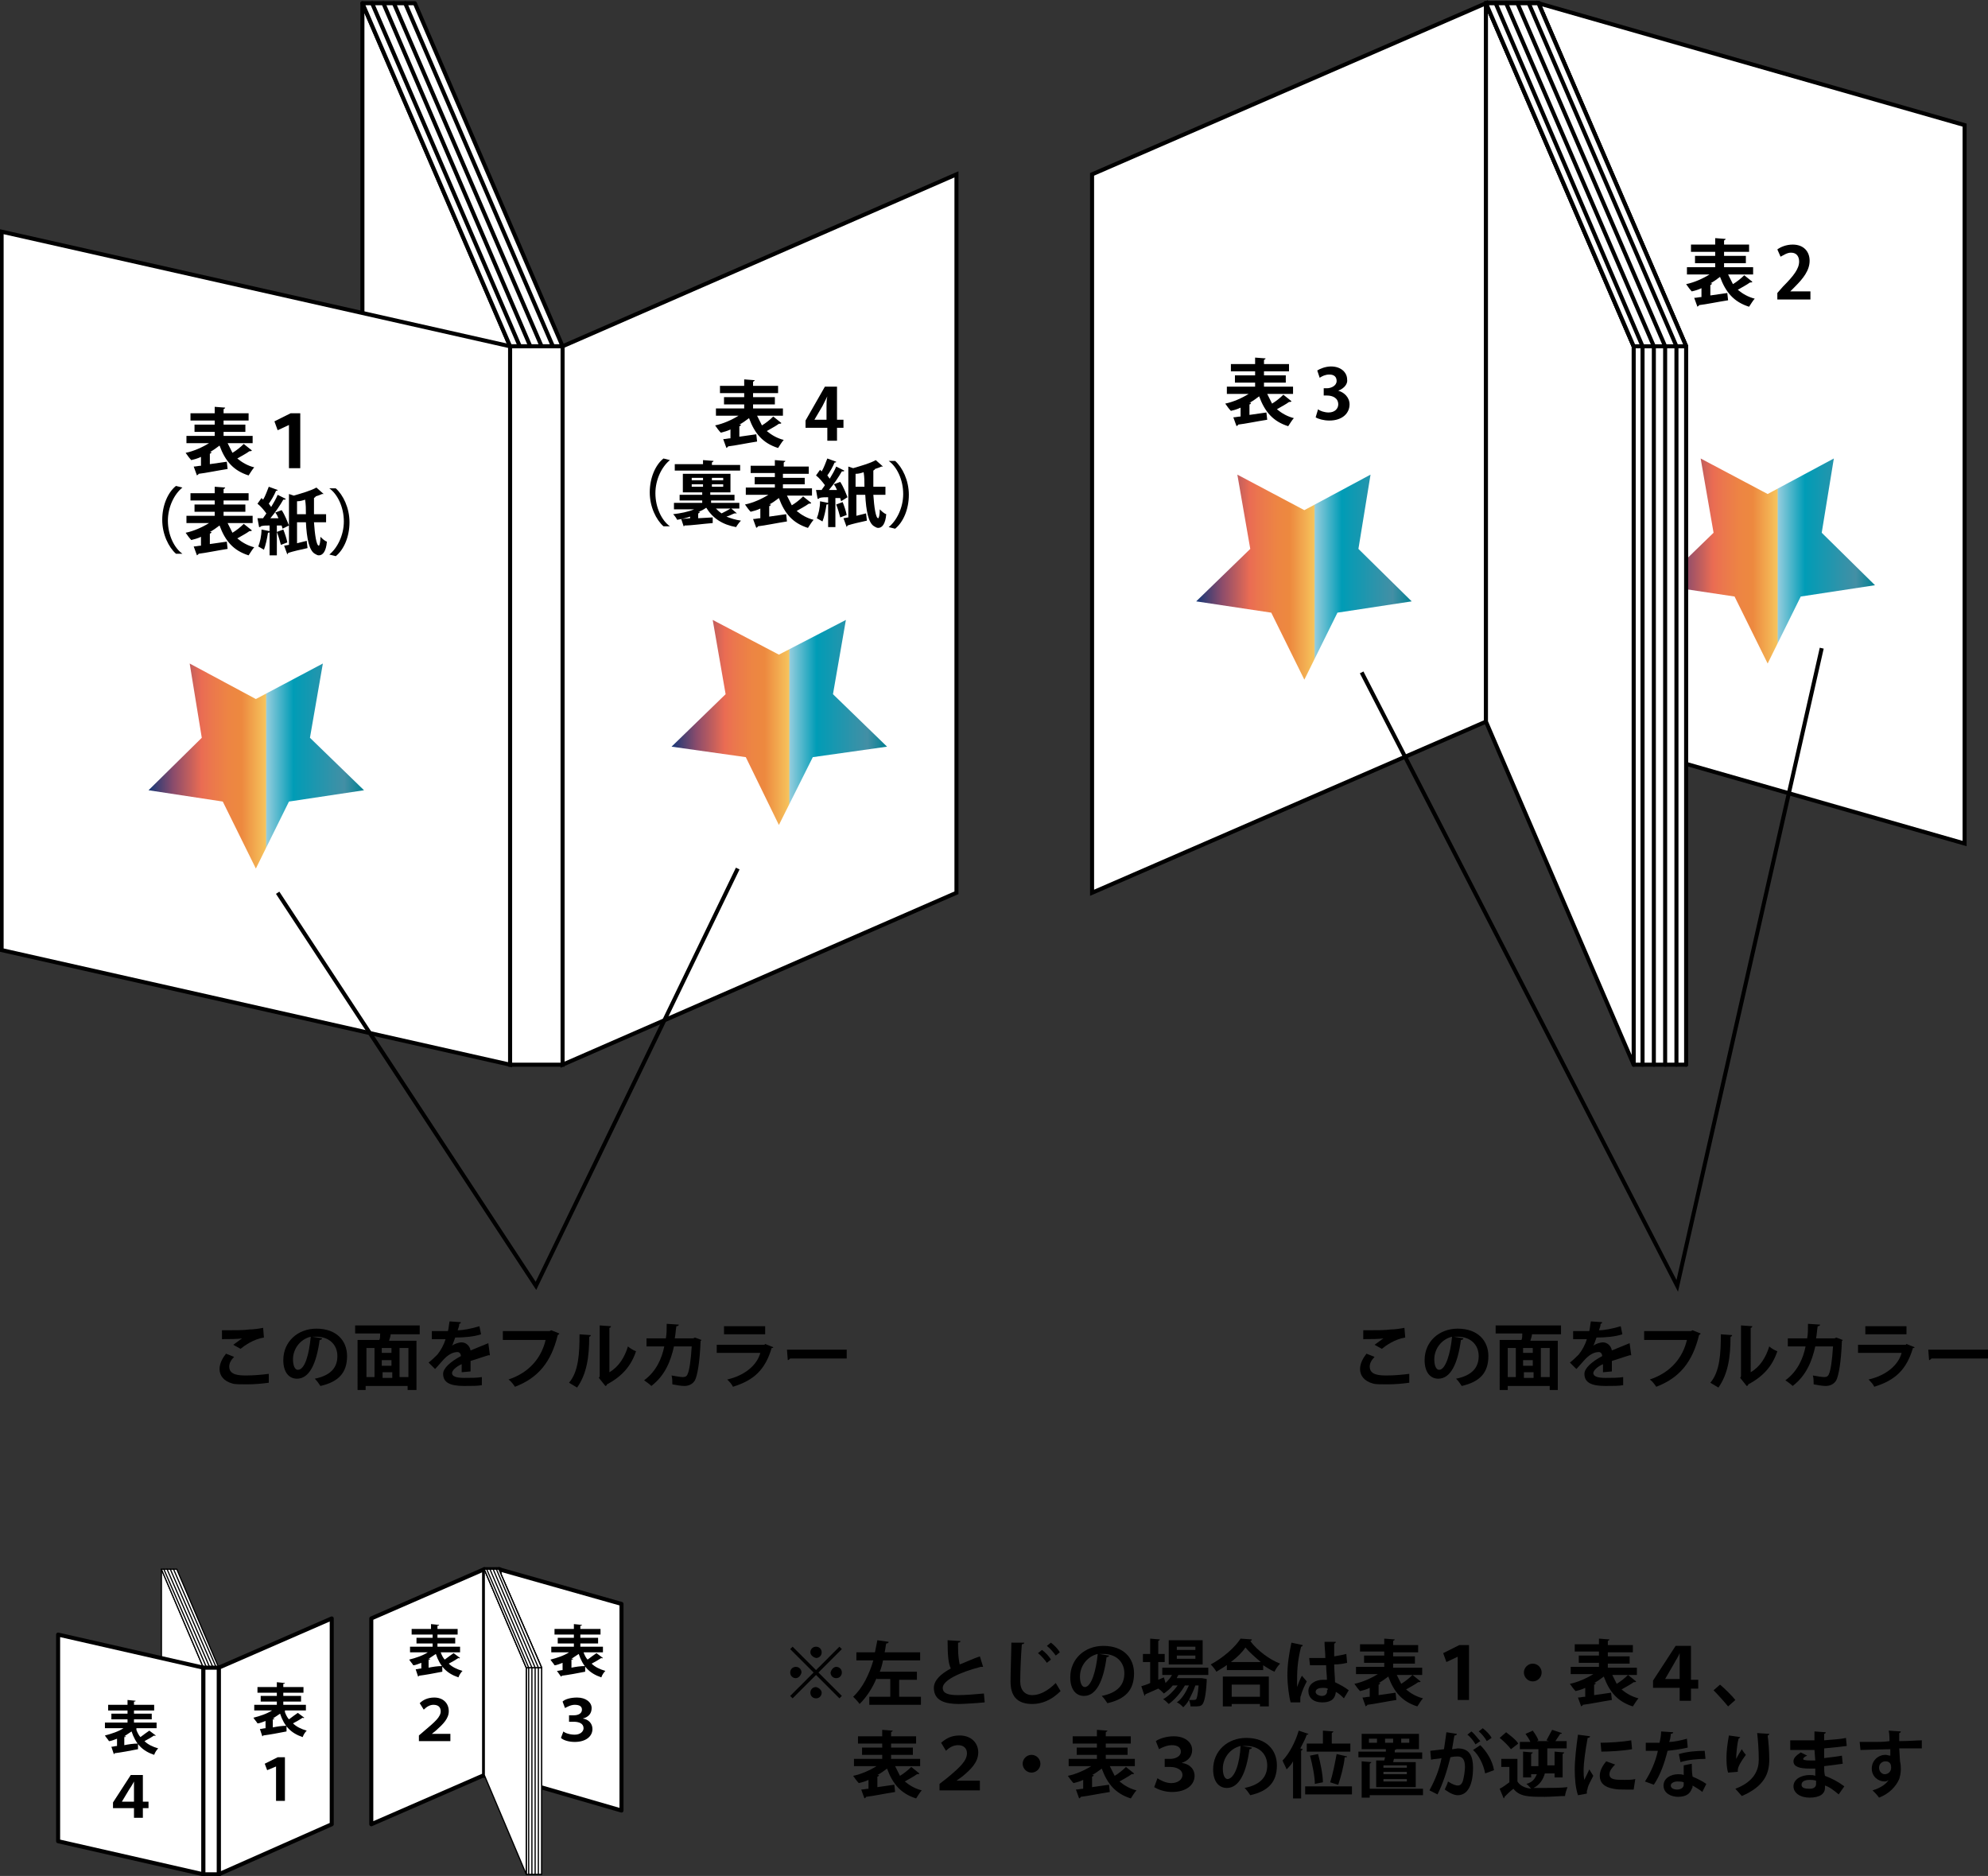 <?xml version="1.0" encoding="utf-8"?>
<!-- Generator: Adobe Illustrator 25.2.3, SVG Export Plug-In . SVG Version: 6.00 Build 0)  -->
<svg version="1.1" id="レイヤー_1" xmlns="http://www.w3.org/2000/svg" xmlns:xlink="http://www.w3.org/1999/xlink" x="0px"
	 y="0px" viewBox="0 0 246.3 232.4" style="enable-background:new 0 0 246.3 232.4;" xml:space="preserve">
<rect x="0" y="0" width="246.3" height="232.4" fill="#333333" stroke="none"/>
<style type="text/css">
	.st0{fill:#FFFFFF;stroke:#000000;stroke-width:0.15;stroke-linecap:round;stroke-linejoin:round;stroke-miterlimit:10;}
	.st1{fill:#FFFFFF;stroke:#000000;stroke-width:0.5;stroke-linecap:round;stroke-linejoin:round;stroke-miterlimit:10;}
	.st2{fill:#FFFFFF;stroke:#000000;stroke-width:0.5;stroke-miterlimit:10;}
	.st3{fill:none;stroke:#000000;stroke-width:0.15;stroke-linecap:round;stroke-linejoin:round;stroke-miterlimit:10;}
	.st4{fill:url(#SVGID_1_);}
	.st5{fill:url(#SVGID_2_);}
	.st6{fill:url(#SVGID_3_);}
	.st7{fill:none;stroke:#000000;stroke-width:0.5;stroke-miterlimit:10;}
	.st8{fill:none;stroke:#000000;stroke-width:0.5;stroke-linecap:round;stroke-linejoin:round;stroke-miterlimit:10;}
	.st9{fill:url(#SVGID_4_);}
</style>
<g>
	<path d="M98.2,204l2.9,2.9l2.9-2.9l0.3,0.3l-2.9,2.9l2.9,2.9l-0.3,0.3l-2.9-2.9l-2.9,2.9l-0.3-0.3l2.9-2.9l-2.9-2.9L98.2,204z
		 M98.6,207.9c-0.4,0-0.7-0.3-0.7-0.7c0-0.4,0.3-0.7,0.7-0.7c0.4,0,0.7,0.3,0.7,0.7C99.2,207.6,98.9,207.9,98.6,207.9z M100.4,204.7
		c0-0.4,0.3-0.7,0.7-0.7c0.4,0,0.7,0.3,0.7,0.7s-0.3,0.7-0.7,0.7C100.7,205.3,100.4,205,100.4,204.7z M101.8,209.7
		c0,0.4-0.3,0.7-0.7,0.7c-0.4,0-0.7-0.3-0.7-0.7c0-0.4,0.3-0.7,0.7-0.7C101.5,209.1,101.8,209.4,101.8,209.7z M103.6,206.5
		c0.4,0,0.7,0.3,0.7,0.7c0,0.4-0.3,0.7-0.7,0.7c-0.4,0-0.7-0.3-0.7-0.7C103,206.8,103.3,206.5,103.6,206.5z"/>
	<path d="M111.4,210.2h2.7v1h-6.4v-1h2.6v-2.2h-1.7v-0.1c-0.5,1.2-1.2,2.3-2.1,3.2c-0.2-0.3-0.6-0.7-0.8-0.9c1.2-1.1,2-2.8,2.5-4.5
		h-2.1v-1h2.3c0.1-0.5,0.2-1,0.3-1.5l1.4,0.2c0,0.1-0.1,0.2-0.3,0.2c-0.1,0.4-0.1,0.7-0.2,1.1h4.4v1h-4.6c-0.1,0.5-0.2,0.9-0.4,1.4
		h4.6v1h-2.2V210.2z"/>
	<path d="M121.8,206.5C121.7,206.6,121.7,206.6,121.8,206.5c-0.2,0-0.2,0-0.3,0c-2.7,0.7-4.7,1.7-4.7,2.6c0,0.7,0.7,0.9,1.9,0.9
		c0.8,0,2.2-0.1,3.2-0.2l0.1,1.1c-1,0.1-2.7,0.2-3.2,0.2c-1.7,0-3.1-0.4-3.1-2c0-0.9,0.8-1.7,2.1-2.4c-0.3-0.6-0.4-1.6-0.4-3.5
		l1.6,0.1c0,0.1-0.1,0.2-0.3,0.2c0,0.3,0,0.5,0,0.7c0,0.9,0.1,1.5,0.2,2c0.8-0.3,1.6-0.7,2.5-1L121.8,206.5z"/>
	<path d="M126.9,203.5c0,0.1-0.1,0.2-0.3,0.2c-0.1,1.2-0.2,3.3-0.2,4.6c0,1.1,0.6,1.7,1.5,1.7c0.9,0,1.9-0.5,2.9-1.5
		c0.1,0.2,0.5,0.8,0.6,1c-1.1,1.1-2.3,1.6-3.5,1.6c-2,0-2.7-1.1-2.7-2.8c0-1.2,0.1-3.8,0.1-4.8L126.9,203.5z M129.1,204.4
		c0.4,0.3,0.9,0.8,1.1,1.2l-0.5,0.4c-0.2-0.3-0.7-0.9-1.1-1.2L129.1,204.4z M130.2,203.5c0.4,0.3,0.9,0.8,1.1,1.2l-0.5,0.4
		c-0.2-0.3-0.7-0.9-1.1-1.2L130.2,203.5z"/>
	<path d="M137.4,205.1c0,0.1-0.1,0.2-0.3,0.2c-0.4,3-1.3,4.8-2.8,4.8c-1,0-1.7-0.8-1.7-2.3c0-2.3,1.8-3.9,4.1-3.9
		c2.5,0,3.8,1.5,3.8,3.4c0,2.1-1.1,3.2-3.3,3.7c-0.2-0.3-0.4-0.6-0.7-0.9c2-0.4,2.8-1.4,2.8-2.8c0-1.4-1-2.4-2.6-2.4
		c-0.2,0-0.3,0-0.5,0L137.4,205.1z M136,204.9c-1.3,0.3-2.2,1.5-2.2,2.8c0,0.7,0.2,1.3,0.6,1.3C135.2,209,135.8,207,136,204.9z"/>
	<path d="M149.7,207.5H146c-0.1,0.2-0.2,0.3-0.2,0.4h2.9l0.2,0l0.6,0.1c0,0.1,0,0.2,0,0.3c-0.1,1.8-0.3,2.5-0.5,2.8
		c-0.2,0.3-0.5,0.3-1.1,0.3c-0.1,0-0.2,0-0.4,0c0-0.2-0.1-0.6-0.2-0.8c-0.2,0.4-0.5,0.7-0.7,0.9c-0.2-0.2-0.5-0.5-0.8-0.6
		c0.6-0.4,1.1-1.2,1.5-2.1h-0.5c-0.5,0.9-1.3,1.8-2,2.3c-0.2-0.2-0.5-0.5-0.7-0.6c0.6-0.3,1.3-1,1.8-1.7h-0.6
		c-0.3,0.4-0.7,0.7-1.1,1c-0.2-0.2-0.5-0.5-0.7-0.6c0.1,0,0.1-0.1,0.2-0.1v0c-0.7,0.3-1.3,0.6-1.8,0.8c0,0.1-0.1,0.2-0.1,0.2
		l-0.4-1.2c0.3-0.1,0.7-0.2,1.1-0.4v-2.6h-0.9v-1h0.9V203l1.2,0.1c0,0.1-0.1,0.1-0.2,0.2v1.6h0.8v1h-0.8v2.2l0.7-0.3
		c0,0,0,0,0.2,0.7c0.3-0.3,0.6-0.6,0.8-1H144v-0.9h5.7V207.5z M149,203.2v3h-4.2v-3H149z M148.1,204.4V204h-2.3v0.4H148.1z
		 M148.1,205.5v-0.4h-2.3v0.4H148.1z M148.1,208.8c-0.2,0.6-0.5,1.2-0.8,1.8c0.3,0,0.5,0,0.6,0c0.1,0,0.2,0,0.3-0.1
		c0.1-0.1,0.2-0.6,0.3-1.7H148.1z"/>
	<path d="M152.1,206.2c-0.4,0.3-0.9,0.6-1.4,0.9c-0.1-0.2-0.4-0.6-0.7-0.9c1.5-0.8,3-2.1,3.7-3.2l1.4,0.1c0,0.1-0.1,0.2-0.2,0.2
		c0.9,1.2,2.4,2.3,3.7,2.8c-0.3,0.3-0.5,0.6-0.7,1c-0.5-0.2-0.9-0.5-1.4-0.8v0.6h-4.5V206.2z M151.5,211.4v-3.7h5.7v3.7h-1.1v-0.3
		h-3.5v0.3H151.5z M156.2,205.9c-0.7-0.6-1.4-1.2-1.9-1.8c-0.4,0.6-1,1.2-1.8,1.8H156.2z M156.1,208.7h-3.5v1.5h3.5V208.7z"/>
	<path d="M159.9,210.9c-0.2-0.7-0.4-2.2-0.4-3.4c0-1.3,0.2-2.6,0.5-4l1.4,0.3c0,0.1-0.1,0.2-0.2,0.2c-0.5,1.9-0.5,3.3-0.5,4.3
		c0,0.3,0,0.6,0,0.7c0.1-0.3,0.4-1.1,0.6-1.4l0.6,0.7c-0.2,0.4-0.6,1.2-0.7,1.7c-0.1,0.2-0.1,0.3-0.1,0.5c0,0.1,0,0.2,0,0.4
		L159.9,210.9z M162.2,205.4c0.6,0,1.3,0,2,0c0-0.7-0.1-1.3-0.1-2l1.4,0c0,0.1-0.1,0.2-0.2,0.2l0,1.6c0.6-0.1,1.1-0.2,1.5-0.3
		l0.1,1.1c-0.4,0.1-1,0.2-1.6,0.2c0,0.8,0.1,1.6,0.1,2.2c0.6,0.3,1.2,0.6,1.7,1l-0.6,1c-0.3-0.3-0.6-0.6-1-0.8
		c-0.1,1.1-0.9,1.3-1.7,1.3c-1.1,0-1.7-0.6-1.7-1.4c0-0.9,0.9-1.4,1.8-1.4c0.2,0,0.3,0,0.5,0c0-0.5-0.1-1.2-0.1-1.8
		c-0.3,0-0.6,0-0.8,0h-1.2L162.2,205.4z M164.5,209.2c-0.2-0.1-0.4-0.1-0.6-0.1c-0.4,0-0.9,0.1-0.9,0.5c0,0.3,0.4,0.5,0.8,0.5
		c0.4,0,0.7-0.3,0.6-0.7C164.5,209.4,164.5,209.3,164.5,209.2z"/>
	<path d="M173,207.4c0.2,0.4,0.4,0.8,0.6,1.2c0.5-0.3,1-0.7,1.4-1.1l1,0.8c0,0.1-0.2,0.1-0.3,0.1c-0.4,0.3-1,0.6-1.5,0.9
		c0.6,0.5,1.3,0.9,2.1,1.1c-0.2,0.2-0.5,0.7-0.7,1c-1.9-0.6-2.9-1.8-3.6-3.7c-0.4,0.3-0.8,0.6-1.2,0.8l0.2,0c0,0.1-0.1,0.2-0.2,0.2
		v1.3c0.7-0.1,1.4-0.2,2.1-0.3l0.1,0.9c-1.3,0.2-2.7,0.5-3.6,0.6c0,0.1-0.1,0.1-0.2,0.2l-0.4-1.1c0.3,0,0.6-0.1,0.9-0.1v-1.1
		c-0.4,0.2-0.8,0.3-1.2,0.4c-0.2-0.2-0.5-0.6-0.7-0.9c1-0.2,2.1-0.7,2.9-1.2H168v-0.9h3.5V206H169v-0.9h2.5v-0.5h-3v-0.9h3V203
		l1.3,0.1c0,0.1-0.1,0.1-0.2,0.2v0.5h3.1v0.9h-3.1v0.5h2.7v0.9h-2.7v0.5h3.6v0.9H173z"/>
	<path d="M180.7,205.2L180.7,205.2l-1.5,0.7l-0.4-1.1l2-1h1.2v6.8h-1.4V205.2z"/>
	<path d="M191,207.2c0,0.6-0.5,1.1-1.1,1.1c-0.6,0-1.1-0.5-1.1-1.1c0-0.6,0.5-1.1,1.1-1.1C190.5,206.1,191,206.6,191,207.2z"/>
	<path d="M199.7,207.4c0.2,0.4,0.4,0.8,0.6,1.2c0.5-0.3,1-0.7,1.4-1.1l1,0.8c0,0.1-0.2,0.1-0.3,0.1c-0.4,0.3-1,0.6-1.5,0.9
		c0.6,0.5,1.3,0.9,2.1,1.1c-0.2,0.2-0.5,0.7-0.7,1c-1.9-0.6-2.9-1.8-3.6-3.7c-0.4,0.3-0.8,0.6-1.2,0.8l0.2,0c0,0.1-0.1,0.2-0.2,0.2
		v1.3c0.7-0.1,1.4-0.2,2.1-0.3l0.1,0.9c-1.3,0.2-2.7,0.5-3.6,0.6c0,0.1-0.1,0.1-0.2,0.2l-0.4-1.1c0.3,0,0.6-0.1,0.9-0.1v-1.1
		c-0.4,0.2-0.8,0.3-1.2,0.4c-0.2-0.2-0.5-0.6-0.7-0.9c1-0.2,2.1-0.7,2.9-1.2h-2.8v-0.9h3.5V206h-2.5v-0.9h2.5v-0.5h-3v-0.9h3V203
		l1.3,0.1c0,0.1-0.1,0.1-0.2,0.2v0.5h3.1v0.9h-3.1v0.5h2.7v0.9h-2.7v0.5h3.6v0.9H199.7z"/>
	<path d="M208.1,210.6v-1.5h-3.3v-0.9l2.8-4.3h1.9v4.2h0.9v1.1h-0.9v1.5H208.1z M208.1,208v-1.9c0-0.4,0-0.9,0-1.3h0
		c-0.2,0.5-0.5,0.9-0.7,1.3l-1.1,1.9H208.1z"/>
	<path d="M213.1,208.7c0.6,0.5,1.5,1.4,1.9,1.9l-0.9,0.8c-0.4-0.5-1.3-1.5-1.8-2L213.1,208.7z"/>
	<path d="M110.9,218.8c0.2,0.4,0.4,0.8,0.6,1.2c0.5-0.3,1-0.7,1.4-1.1l1,0.8c0,0.1-0.2,0.1-0.3,0.1c-0.4,0.3-1,0.6-1.5,0.9
		c0.6,0.5,1.3,0.9,2.1,1.1c-0.2,0.2-0.5,0.7-0.7,1c-1.9-0.6-2.9-1.8-3.6-3.7c-0.4,0.3-0.8,0.6-1.2,0.8l0.2,0c0,0.1-0.1,0.2-0.2,0.2
		v1.3c0.7-0.1,1.4-0.2,2.1-0.3l0.1,0.9c-1.3,0.2-2.7,0.5-3.6,0.6c0,0.1-0.1,0.1-0.2,0.2l-0.4-1.1c0.3,0,0.6-0.1,0.9-0.1v-1.1
		c-0.4,0.2-0.8,0.3-1.2,0.4c-0.2-0.2-0.5-0.6-0.7-0.9c1-0.2,2.1-0.7,2.9-1.2h-2.8v-0.9h3.5v-0.5h-2.5v-0.9h2.5V216h-3v-0.9h3v-0.8
		l1.3,0.1c0,0.1-0.1,0.1-0.2,0.2v0.5h3.1v0.9h-3.1v0.5h2.7v0.9h-2.7v0.5h3.6v0.9H110.9z"/>
	<path d="M116.6,215.9c0.6-0.5,1.2-0.9,2.3-0.9c1.4,0,2.3,0.9,2.3,2.1c0,1.2-0.9,2.1-2,3l-0.7,0.5v0h2.9v1.2h-5v-0.8l0.9-0.7
		c1.7-1.4,2.5-2.2,2.5-3.1c0-0.6-0.4-1-1.1-1c-0.5,0-1,0.2-1.5,0.7L116.6,215.9z"/>
	<path d="M128.9,218.5c0,0.6-0.5,1.1-1.1,1.1s-1.1-0.5-1.1-1.1c0-0.6,0.5-1.1,1.1-1.1C128.4,217.4,128.9,217.9,128.9,218.5z"/>
	<path d="M137.5,218.8c0.2,0.4,0.4,0.8,0.6,1.2c0.5-0.3,1-0.7,1.4-1.1l1,0.8c0,0.1-0.2,0.1-0.3,0.1c-0.4,0.3-1,0.6-1.5,0.9
		c0.6,0.5,1.3,0.9,2.1,1.1c-0.2,0.2-0.5,0.7-0.7,1c-1.9-0.6-2.9-1.8-3.6-3.7c-0.4,0.3-0.8,0.6-1.2,0.8l0.2,0c0,0.1-0.1,0.2-0.2,0.2
		v1.3c0.7-0.1,1.4-0.2,2.1-0.3l0.1,0.9c-1.3,0.2-2.7,0.5-3.6,0.6c0,0.1-0.1,0.1-0.2,0.2l-0.4-1.1c0.3,0,0.6-0.1,0.9-0.1v-1.1
		c-0.4,0.2-0.8,0.3-1.2,0.4c-0.2-0.2-0.5-0.6-0.7-0.9c1-0.2,2.1-0.7,2.9-1.2h-2.8v-0.9h3.5v-0.5h-2.5v-0.9h2.5V216h-3v-0.9h3v-0.8
		l1.3,0.1c0,0.1-0.1,0.1-0.2,0.2v0.5h3.1v0.9h-3.1v0.5h2.7v0.9h-2.7v0.5h3.6v0.9H137.5z"/>
	<path d="M143.2,215.7c0.4-0.3,1.3-0.6,2.2-0.6c1.5,0,2.3,0.8,2.3,1.7c0,0.7-0.4,1.3-1.3,1.6v0c0.9,0.1,1.6,0.7,1.6,1.6
		c0,1.1-1,2-2.8,2c-0.9,0-1.7-0.3-2.2-0.6l0.4-1.1c0.3,0.2,1,0.6,1.7,0.6c0.9,0,1.4-0.5,1.4-1c0-0.7-0.8-1-1.5-1h-0.7v-1h0.7
		c0.6,0,1.3-0.3,1.3-0.9c0-0.5-0.4-0.8-1.1-0.8c-0.6,0-1.3,0.3-1.6,0.5L143.2,215.7z"/>
	<path d="M155.1,216.5c0,0.1-0.1,0.2-0.3,0.2c-0.4,3-1.3,4.8-2.8,4.8c-1,0-1.7-0.8-1.7-2.3c0-2.3,1.8-3.9,4.1-3.9
		c2.5,0,3.8,1.5,3.8,3.4c0,2.1-1.1,3.2-3.3,3.7c-0.2-0.3-0.4-0.6-0.7-0.9c2-0.4,2.8-1.4,2.8-2.8c0-1.4-1-2.4-2.6-2.4
		c-0.2,0-0.3,0-0.5,0L155.1,216.5z M153.7,216.3c-1.3,0.3-2.2,1.5-2.2,2.8c0,0.7,0.2,1.3,0.6,1.3C153,220.3,153.6,218.4,153.7,216.3
		z"/>
	<path d="M162.1,214.8c0,0.1-0.1,0.1-0.2,0.1c-0.2,0.6-0.5,1.1-0.8,1.7l0.3,0.1c0,0.1-0.1,0.1-0.2,0.2v5.9h-1v-4.6
		c-0.2,0.4-0.5,0.7-0.8,1c-0.1-0.3-0.4-0.8-0.5-1.1c0.8-0.8,1.6-2.3,2-3.7L162.1,214.8z M167.5,221.3v1h-5.8v-1H167.5z M163.9,216
		v-1.6l1.3,0.1c0,0.1-0.1,0.1-0.2,0.2v1.3h2.3v1h-5.4v-1H163.9z M162.9,221c0-0.9-0.3-2.4-0.6-3.5l1-0.2c0.3,1.1,0.6,2.6,0.6,3.5
		L162.9,221z M165.8,221.1c-0.1,0-1-0.3-1-0.3c0.3-0.9,0.6-2.4,0.8-3.5l1.3,0.3c0,0.1-0.1,0.1-0.3,0.1
		C166.5,218.8,166.1,220.2,165.8,221.1z M165.8,221.1L165.8,221.1L165.8,221.1z"/>
	<path d="M170.4,218.1h1.1l0.1-0.4h-3.3V217h3.4l0-0.3h-3v-1.9h7.1v1.9h-2.8c0,0-0.1,0.1-0.2,0.1l0,0.3h3.4v0.8h-3.5l-0.1,0.4h2.8
		v3.1h-4.9V218.1z M176.3,221.6v0.8h-6.6v0.3h-1v-4.5l1.2,0.1c0,0.1-0.1,0.1-0.2,0.2v3.1H176.3z M170.6,215.9v-0.5h-1v0.5H170.6z
		 M174.3,219v-0.3h-2.9v0.3H174.3z M174.3,219.8v-0.3h-2.9v0.3H174.3z M174.3,220.7v-0.3h-2.9v0.3H174.3z M171.6,215.4v0.5h1v-0.5
		H171.6z M173.6,215.4v0.5h1v-0.5H173.6z"/>
	<path d="M180.5,214.8c0,0.1-0.1,0.2-0.3,0.2c-0.1,0.4-0.2,1.2-0.3,1.7c0.2,0,0.6-0.1,0.7-0.1c1.5,0,1.9,1,1.9,2.4v0
		c0,2-0.6,3.4-1.9,3.4c-0.4,0-0.9-0.2-1.6-0.7c0.1-0.3,0.3-0.6,0.4-1c0.6,0.4,1,0.5,1.2,0.5c0.4,0,0.6-0.3,0.7-0.8
		c0.1-0.4,0.2-1.1,0.2-1.5c0-0.9-0.3-1.3-0.9-1.3c-0.2,0-0.5,0-0.9,0.1c-0.4,1.6-0.9,3.2-1.6,4.6l-1-0.5c0.7-1.3,1.2-2.5,1.5-4
		c-0.3,0.1-1,0.1-1.3,0.2l-0.1-1.1l1.7-0.2c0.1-0.6,0.2-1.4,0.3-2.1L180.5,214.8z M182.8,216.1c-0.2-0.4-0.7-1-1-1.2l0.5-0.4
		c0.4,0.3,0.8,0.9,1.1,1.2L182.8,216.1z M184,219.7c-0.2-1.1-0.8-2.3-1.5-2.9l0.9-0.6c0.8,0.8,1.5,1.9,1.7,3.1L184,219.7z
		 M184.2,215.7c-0.2-0.4-0.7-1-1-1.2l0.5-0.4c0.4,0.3,0.9,0.8,1.1,1.2L184.2,215.7z"/>
	<path d="M192.4,219.7h-1c-0.2,0.7-0.6,1.4-1.4,1.8c0.3,0,0.8,0,1.2,0c1,0,2.2,0,3-0.1c-0.1,0.3-0.3,0.8-0.3,1.1
		c-0.7,0-1.6,0.1-2.5,0.1c-2,0-3.1,0-3.9-1c-0.4,0.3-0.8,0.7-1.1,1c0,0.1,0,0.1-0.1,0.2l-0.5-1.2c0.4-0.2,0.8-0.5,1.2-0.8v-1.9h-1
		v-1h2v2.8c0.3,0.5,0.9,0.8,1.7,0.9c-0.2-0.2-0.4-0.5-0.6-0.6c0.8-0.2,1.1-0.7,1.3-1.2h-0.7v0.4h-1V217l1.2,0.1
		c0,0.1-0.1,0.1-0.2,0.2v1.5h0.9v-2.1h-2.3v-0.9h1.3c-0.1-0.3-0.4-0.7-0.6-1l0.9-0.4c0.3,0.4,0.6,0.9,0.7,1.2l-0.2,0.1h1.5l-0.3-0.1
		c0.2-0.4,0.5-0.9,0.7-1.3l1.2,0.4c0,0.1-0.1,0.1-0.2,0.1c-0.2,0.3-0.4,0.6-0.6,0.9h1.4v0.9h-2.4v2.1h0.9V217l1.2,0.1
		c0,0.1-0.1,0.1-0.2,0.2v2.9h-1V219.7z M186.6,214.6c0.5,0.4,1.2,0.9,1.5,1.4l-0.9,0.7c-0.3-0.4-0.9-1-1.4-1.4L186.6,214.6z"/>
	<path d="M197,215.1c0,0.1-0.1,0.2-0.3,0.2c-0.3,1.6-0.5,3.2-0.5,3.9c0,0.5,0,1,0.1,1.3c0.1-0.3,0.5-1,0.6-1.3l0.5,0.8
		c-0.3,0.6-0.6,1.1-0.7,1.5c0,0.2-0.1,0.3-0.1,0.4c0,0.1,0,0.2,0,0.3l-1.1,0.2c-0.3-0.9-0.4-2-0.4-3.2c0-1.2,0.2-2.9,0.4-4.3
		L197,215.1z M202.4,221.7c-0.3,0-0.7,0-1,0c-0.6,0-1.1,0-1.5-0.1c-1.2-0.2-1.7-0.8-1.7-1.6c0-0.6,0.3-1.2,0.8-1.8l1.1,0.4
		c-0.4,0.4-0.7,0.8-0.7,1.2c0,0.7,0.8,0.7,1.9,0.7c0.4,0,0.9,0,1.3-0.1L202.4,221.7z M198.3,215.9c1,0,2.7-0.1,3.8-0.3l0.1,1.1
		c-1.1,0.2-2.8,0.3-3.8,0.3L198.3,215.9z"/>
	<path d="M207.3,214.6c0,0.1-0.1,0.2-0.3,0.2c0,0.3-0.1,0.8-0.2,1c0.6,0,1.5-0.2,2.2-0.4l0.1,1.1c-0.8,0.2-1.7,0.3-2.5,0.4
		c-0.4,1.6-0.9,3-1.7,4.2l-1.1-0.4c0.7-1.1,1.3-2.4,1.6-3.8h-1.5v-1h1c0.3,0,0.5,0,0.7,0c0.1-0.4,0.2-0.9,0.2-1.4L207.3,214.6z
		 M209.6,218.5c0,0.5,0,1,0.1,1.6c0.5,0.2,1.3,0.6,1.7,0.9l-0.5,1c-0.3-0.3-0.9-0.6-1.2-0.8c0,0.2,0,0.3-0.1,0.4
		c-0.2,0.6-0.7,1-1.7,1c-0.8,0-1.8-0.4-1.8-1.4c0-0.9,0.9-1.4,1.8-1.4c0.2,0,0.5,0,0.7,0.1c0-0.4,0-0.9,0-1.2L209.6,218.5z
		 M208.6,220.8c-0.2-0.1-0.6-0.1-0.8-0.1c-0.4,0-0.8,0.2-0.8,0.5c0,0.3,0.3,0.5,0.8,0.5c0.4,0,0.8-0.2,0.8-0.6V220.8z M211.3,217.9
		c-1,0-2.1,0.1-3.1,0.4l-0.2-1c1-0.3,2.2-0.4,3.2-0.4L211.3,217.9z"/>
	<path d="M214.1,219.6c-0.2-0.6-0.2-1.4-0.2-1.9c0-0.7,0.1-1.6,0.3-2.7l1.4,0.2c0,0.1-0.1,0.1-0.2,0.2c-0.2,0.7-0.3,2-0.3,2.5
		c0.2-0.4,0.5-0.9,0.7-1.2c0.1,0.2,0.4,0.6,0.5,0.7c-0.6,0.8-1,1.5-1,1.9c0,0.1,0,0.1,0,0.2L214.1,219.6z M219.2,214.8
		c0,0.1-0.1,0.2-0.2,0.2c0.1,0.7,0.2,1.9,0.2,3c0,1.7-0.6,3.3-3.4,4.5c-0.2-0.2-0.6-0.7-0.8-0.9c2.4-0.9,2.9-2.4,2.9-3.6
		c0-1.2-0.1-2.5-0.2-3.3L219.2,214.8z"/>
	<path d="M221.9,215.6c0.5,0,1.4,0,2.1,0c0.3,0,0.6,0,0.8,0c0-0.4,0-0.8,0-1.1l1.4,0.1c0,0.1-0.1,0.2-0.2,0.2v0.8
		c0.9-0.1,1.8-0.1,2.7-0.3l0.1,1c-0.8,0.1-1.7,0.2-2.8,0.3c0,0.4,0,0.8,0,1.2c0.8-0.1,1.7-0.2,2.2-0.3l0.1,1
		c-0.6,0.1-1.5,0.2-2.3,0.3c0,0.4,0,0.8,0.1,1.2c0.8,0.3,1.6,0.7,2.4,1.3l-0.7,1c-0.6-0.5-1.1-0.9-1.7-1.1v0.3
		c0,0.7-0.6,1.2-1.9,1.2c-1.2,0-2-0.6-2-1.4c0-0.9,1-1.4,2-1.4c0.2,0,0.5,0,0.7,0.1c0-0.3,0-0.6,0-0.9c-0.2,0-0.5,0-0.7,0
		c-1.2,0-2-0.2-2-0.9c0-0.4,0.3-0.7,0.9-1.1l0.8,0.4c-0.3,0.1-0.5,0.3-0.5,0.4c0,0.1,0.1,0.2,1,0.2c0.2,0,0.3,0,0.5,0l-0.1-1.3
		c-0.3,0-0.6,0-0.9,0c-0.6,0-1.5,0-2.1,0V215.6z M225,220.6c-0.3-0.1-0.6-0.1-0.8-0.1c-0.6,0-1,0.2-1,0.6c0,0.4,0.4,0.5,1,0.5
		c0.5,0,0.8-0.2,0.8-0.6L225,220.6z"/>
	<path d="M230.4,215.8c0.6,0,1.3,0,2,0c0.4,0,1,0,1.7-0.1c0-0.1,0-0.9-0.1-1.3l1.5,0.1c0,0.1-0.1,0.2-0.2,0.2c0,0.2,0,0.6,0,1
		c1.2,0,2.3-0.1,2.8-0.1v1c-0.3,0-0.6,0-1,0c-0.5,0-1.2,0-1.8,0l0.1,1.6c0.1,0.4,0.1,0.8,0.1,1c0,0.4-0.1,0.9-0.2,1.2
		c-0.4,0.9-1.2,1.8-2.5,2.3c-0.2-0.3-0.6-0.7-0.8-0.9c1-0.3,1.7-0.8,2-1.3h0c-0.1,0.1-0.3,0.2-0.5,0.2c-0.8,0-1.6-0.6-1.6-1.6
		c0-1,0.8-1.7,1.7-1.7c0.2,0,0.4,0.1,0.6,0.1c0-0.1,0-0.6,0-0.8c-0.7,0-3.6,0.1-3.7,0.1L230.4,215.8z M234.3,219
		c0-0.2,0-0.8-0.7-0.8c-0.4,0-0.8,0.3-0.8,0.8c0,0.5,0.4,0.8,0.7,0.8C234,219.8,234.3,219.4,234.3,219z"/>
</g>
<polygon class="st0" points="25.2,232.2 20,219.9 20,194.4 25.2,206.6 "/>
<polygon class="st0" points="25.2,206.6 20,194.4 21.9,194.4 27.1,206.6 "/>
<polygon class="st1" points="25.2,232.2 7.2,228.1 7.2,202.5 25.2,206.6 "/>
<polygon class="st1" points="41.1,226 27.1,232.2 27.1,206.6 41.1,200.5 "/>
<rect x="25.2" y="206.6" class="st2" width="1.9" height="25.6"/>
<g>
	<path d="M35.3,212.1c0.1,0.3,0.3,0.7,0.5,0.9c0.4-0.3,0.8-0.6,1.1-0.8l0.8,0.6c0,0-0.1,0.1-0.2,0c-0.3,0.2-0.8,0.5-1.2,0.7
		c0.4,0.4,1,0.7,1.7,0.9c-0.2,0.2-0.4,0.5-0.5,0.8c-1.5-0.5-2.3-1.4-2.8-2.9c-0.3,0.2-0.6,0.4-0.9,0.6l0.2,0c0,0.1-0.1,0.1-0.2,0.1
		v1c0.5-0.1,1.1-0.2,1.7-0.2l0,0.7c-1,0.2-2.1,0.4-2.9,0.5c0,0.1-0.1,0.1-0.1,0.1l-0.3-0.9c0.2,0,0.5-0.1,0.7-0.1v-0.9
		c-0.3,0.1-0.7,0.3-1,0.3c-0.1-0.2-0.4-0.5-0.5-0.7c0.8-0.2,1.7-0.5,2.3-0.9h-2.2v-0.7h2.8v-0.4h-2v-0.7h2v-0.4h-2.4v-0.7h2.4v-0.6
		l1,0.1c0,0.1-0.1,0.1-0.2,0.1v0.4h2.5v0.7h-2.5v0.4h2.2v0.7h-2.2v0.4h2.8v0.7H35.3z"/>
	<path d="M34.3,218.8L34.3,218.8l-1.2,0.5l-0.3-0.8l1.6-0.8h0.9v5.4h-1.1V218.8z"/>
</g>
<g>
	<path d="M16.9,214.3c0.1,0.3,0.3,0.7,0.5,0.9c0.4-0.3,0.8-0.6,1.1-0.8l0.8,0.6c0,0-0.1,0.1-0.2,0c-0.3,0.2-0.8,0.5-1.2,0.7
		c0.4,0.4,1,0.7,1.7,0.9c-0.2,0.2-0.4,0.5-0.5,0.8c-1.5-0.5-2.3-1.4-2.8-2.9c-0.3,0.2-0.6,0.4-0.9,0.6l0.2,0c0,0.1-0.1,0.1-0.2,0.1
		v1c0.5-0.1,1.1-0.2,1.7-0.2l0,0.7c-1,0.2-2.1,0.4-2.9,0.5c0,0.1-0.1,0.1-0.1,0.1l-0.3-0.9c0.2,0,0.5-0.1,0.7-0.1v-0.9
		c-0.3,0.1-0.7,0.3-1,0.3c-0.1-0.2-0.4-0.5-0.5-0.7c0.8-0.2,1.7-0.5,2.3-0.9H13v-0.7h2.8v-0.4h-2v-0.7h2v-0.4h-2.4v-0.7h2.4v-0.6
		l1,0.1c0,0.1-0.1,0.1-0.2,0.1v0.4h2.5v0.7h-2.5v0.4h2.2v0.7h-2.2v0.4h2.8v0.7H16.9z"/>
	<path d="M16.6,225.2V224H14v-0.7l2.2-3.4h1.5v3.3h0.7v0.8h-0.7v1.2H16.6z M16.6,223.2v-1.5c0-0.3,0-0.7,0-1h0
		c-0.2,0.4-0.4,0.7-0.6,1l-0.9,1.5H16.6z"/>
</g>
<polygon class="st1" points="61.8,194.4 77,198.7 77,224.3 61.8,219.9 "/>
<polygon class="st1" points="46,200.5 60,194.4 60,219.9 46,226 "/>
<rect x="60" y="194.4" class="st1" width="1.9" height="25.6"/>
<rect x="60" y="194.4" class="st0" width="1.9" height="25.6"/>
<g>
	<path d="M54.6,204.7c0.1,0.3,0.3,0.7,0.5,0.9c0.4-0.3,0.8-0.6,1.1-0.8l0.8,0.6c0,0-0.1,0.1-0.2,0c-0.3,0.2-0.8,0.5-1.2,0.7
		c0.4,0.4,1,0.7,1.7,0.9c-0.2,0.2-0.4,0.5-0.5,0.8c-1.5-0.5-2.3-1.4-2.8-2.9c-0.3,0.2-0.6,0.4-0.9,0.6l0.2,0c0,0.1-0.1,0.1-0.2,0.1
		v1c0.5-0.1,1.1-0.2,1.7-0.2l0,0.7c-1,0.2-2.1,0.4-2.9,0.5c0,0.1-0.1,0.1-0.1,0.1l-0.3-0.9c0.2,0,0.5-0.1,0.7-0.1V206
		c-0.3,0.1-0.7,0.3-1,0.3c-0.1-0.2-0.4-0.5-0.5-0.7c0.8-0.2,1.7-0.5,2.3-0.9h-2.2V204h2.8v-0.4h-2v-0.7h2v-0.4H51v-0.7h2.4v-0.6
		l1,0.1c0,0.1-0.1,0.1-0.2,0.1v0.4h2.5v0.7h-2.5v0.4h2.2v0.7h-2.2v0.4h2.8v0.7H54.6z"/>
	<path d="M52,211c0.4-0.4,1-0.7,1.8-0.7c1.1,0,1.8,0.7,1.8,1.7c0,0.9-0.7,1.6-1.6,2.4l-0.5,0.4v0h2.3v0.9h-3.9V215l0.7-0.6
		c1.3-1.1,2-1.7,2-2.4c0-0.5-0.3-0.8-0.9-0.8c-0.4,0-0.8,0.2-1.2,0.6L52,211z"/>
</g>
<g>
	<path d="M72.3,204.7c0.1,0.3,0.3,0.7,0.5,0.9c0.4-0.3,0.8-0.6,1.1-0.8l0.8,0.6c0,0-0.1,0.1-0.2,0c-0.3,0.2-0.8,0.5-1.2,0.7
		c0.4,0.4,1,0.7,1.7,0.9c-0.2,0.2-0.4,0.5-0.5,0.8c-1.5-0.5-2.3-1.4-2.8-2.9c-0.3,0.2-0.6,0.4-0.9,0.6l0.2,0c0,0.1-0.1,0.1-0.2,0.1
		v1c0.5-0.1,1.1-0.2,1.7-0.2l0,0.7c-1,0.2-2.1,0.4-2.9,0.5c0,0.1-0.1,0.1-0.1,0.1L69,207c0.2,0,0.5-0.1,0.7-0.1V206
		c-0.3,0.1-0.7,0.3-1,0.3c-0.1-0.2-0.4-0.5-0.5-0.7c0.8-0.2,1.7-0.5,2.3-0.9h-2.2V204h2.8v-0.4h-2v-0.7h2v-0.4h-2.4v-0.7h2.4v-0.6
		l1,0.1c0,0.1-0.1,0.1-0.2,0.1v0.4h2.5v0.7h-2.5v0.4h2.2v0.7h-2.2v0.4h2.8v0.7H72.3z"/>
	<path d="M69.7,210.8c0.3-0.3,1-0.5,1.8-0.5c1.1,0,1.8,0.6,1.8,1.3c0,0.6-0.3,1.1-1.1,1.3v0c0.7,0.1,1.2,0.6,1.2,1.3
		c0,0.9-0.8,1.6-2.2,1.6c-0.7,0-1.4-0.2-1.7-0.5l0.3-0.8c0.2,0.2,0.8,0.4,1.4,0.4c0.7,0,1.1-0.4,1.1-0.8c0-0.6-0.6-0.8-1.2-0.8h-0.6
		v-0.8h0.6c0.5,0,1-0.2,1-0.7c0-0.4-0.3-0.6-0.9-0.6c-0.5,0-1,0.3-1.2,0.4L69.7,210.8z"/>
</g>
<polygon class="st0" points="61.8,194.4 67.1,206.6 67.1,232.2 61.8,219.9 "/>
<rect x="65.2" y="206.6" class="st0" width="1.9" height="25.6"/>
<polygon class="st0" points="60,194.4 65.2,206.6 65.2,232.2 60,219.9 "/>
<polygon class="st0" points="61.8,194.4 67.1,206.6 65.2,206.6 60,194.4 "/>
<line class="st0" x1="25.6" y1="206.6" x2="20.3" y2="194.4"/>
<line class="st0" x1="26" y1="206.6" x2="20.7" y2="194.4"/>
<line class="st0" x1="26.4" y1="206.6" x2="21.1" y2="194.4"/>
<line class="st0" x1="26.8" y1="206.6" x2="21.5" y2="194.4"/>
<polygon class="st0" points="65.2,206.6 60,194.4 61.8,194.4 67.1,206.6 "/>
<polyline class="st3" points="60.3,194.4 65.5,206.6 65.5,232.2 "/>
<polyline class="st3" points="60.7,194.4 65.9,206.6 65.9,232.2 "/>
<polyline class="st3" points="61.1,194.4 66.3,206.6 66.3,232.2 "/>
<polyline class="st3" points="61.5,194.4 66.7,206.6 66.7,232.2 "/>
<polygon class="st1" points="63.2,131.9 44.9,89.4 44.9,0.4 63.2,42.9 "/>
<polygon class="st1" points="63.2,42.9 44.9,0.4 51.4,0.4 69.7,42.9 "/>
<polygon class="st2" points="63.2,131.9 0.2,117.7 0.2,28.7 63.2,42.9 "/>
<polygon class="st2" points="118.5,110.6 69.7,131.9 69.7,42.9 118.5,21.6 "/>
<rect x="63.2" y="42.9" class="st2" width="6.5" height="89"/>
<linearGradient id="SVGID_1_" gradientUnits="userSpaceOnUse" x1="18.364" y1="94.92" x2="45.065" y2="94.92">
	<stop  offset="0" style="stop-color:#143778"/>
	<stop  offset="0.118" style="stop-color:#8C4C6B"/>
	<stop  offset="0.247" style="stop-color:#EA6C53"/>
	<stop  offset="0.293" style="stop-color:#EB774D"/>
	<stop  offset="0.375" style="stop-color:#ED8543"/>
	<stop  offset="0.433" style="stop-color:#ED893F"/>
	<stop  offset="0.545" style="stop-color:#F6C35C"/>
	<stop  offset="0.546" style="stop-color:#DDC989"/>
	<stop  offset="0.548" style="stop-color:#C1CCAF"/>
	<stop  offset="0.549" style="stop-color:#A9CCC9"/>
	<stop  offset="0.55" style="stop-color:#98CCD8"/>
	<stop  offset="0.551" style="stop-color:#91CCDD"/>
	<stop  offset="0.674" style="stop-color:#009CB6"/>
	<stop  offset="0.91" style="stop-color:#438FA5"/>
	<stop  offset="1" style="stop-color:#008091"/>
</linearGradient>
<polygon class="st4" points="31.7,86.6 40,82.2 38.4,91.4 45.1,97.9 35.8,99.3 31.7,107.6 27.6,99.3 18.4,97.9 25,91.4 23.5,82.2 
	"/>
<linearGradient id="SVGID_2_" gradientUnits="userSpaceOnUse" x1="83.181" y1="89.467" x2="109.881" y2="89.467">
	<stop  offset="0" style="stop-color:#143778"/>
	<stop  offset="0.118" style="stop-color:#8C4C6B"/>
	<stop  offset="0.247" style="stop-color:#EA6C53"/>
	<stop  offset="0.293" style="stop-color:#EB774D"/>
	<stop  offset="0.375" style="stop-color:#ED8543"/>
	<stop  offset="0.433" style="stop-color:#ED893F"/>
	<stop  offset="0.545" style="stop-color:#F6C35C"/>
	<stop  offset="0.546" style="stop-color:#DDC989"/>
	<stop  offset="0.548" style="stop-color:#C1CCAF"/>
	<stop  offset="0.549" style="stop-color:#A9CCC9"/>
	<stop  offset="0.55" style="stop-color:#98CCD8"/>
	<stop  offset="0.551" style="stop-color:#91CCDD"/>
	<stop  offset="0.674" style="stop-color:#009CB6"/>
	<stop  offset="0.91" style="stop-color:#438FA5"/>
	<stop  offset="1" style="stop-color:#008091"/>
</linearGradient>
<polygon class="st5" points="96.5,81.1 104.8,76.8 103.2,86 109.9,92.5 100.7,93.8 96.5,102.2 92.4,93.8 83.2,92.5 89.9,86 
	88.3,76.8 "/>
<g>
	<path d="M28.2,54.9c0.2,0.4,0.4,0.8,0.6,1.2c0.5-0.3,1-0.7,1.4-1.1l1,0.8c0,0.1-0.2,0.1-0.3,0.1c-0.4,0.3-1,0.6-1.5,0.9
		c0.6,0.5,1.3,0.9,2.1,1.1c-0.2,0.2-0.5,0.7-0.7,1c-1.9-0.6-2.9-1.8-3.6-3.7c-0.4,0.3-0.8,0.6-1.2,0.8l0.2,0c0,0.1-0.1,0.2-0.2,0.2
		v1.3c0.7-0.1,1.4-0.2,2.1-0.3l0.1,0.9c-1.3,0.2-2.7,0.5-3.6,0.6c0,0.1-0.1,0.1-0.2,0.2l-0.4-1.1c0.3,0,0.6-0.1,0.9-0.1v-1.1
		c-0.4,0.2-0.8,0.3-1.2,0.4c-0.2-0.2-0.5-0.6-0.7-0.9c1-0.2,2.1-0.7,2.9-1.2h-2.8V54h3.5v-0.5h-2.5v-0.9h2.5v-0.5h-3v-0.9h3v-0.8
		l1.3,0.1c0,0.1-0.1,0.1-0.2,0.2v0.5h3.1v0.9h-3.1v0.5h2.7v0.9h-2.7V54h3.6v0.9H28.2z"/>
	<path d="M35.9,52.6L35.9,52.6l-1.5,0.7l-0.4-1.1l2-1h1.2v6.8h-1.4V52.6z"/>
	<path d="M22.6,60.4c-1,0.8-1.8,2.4-1.8,4.1c0,1.8,0.8,3.4,1.8,4.1v0h-0.8c-0.9-0.8-1.7-2.4-1.7-4.2c0-1.8,0.7-3.4,1.7-4.2
		L22.6,60.4L22.6,60.4z"/>
	<path d="M28.2,64.8c0.2,0.4,0.4,0.8,0.6,1.2c0.5-0.3,1-0.7,1.4-1.1l1,0.8c0,0.1-0.2,0.1-0.3,0.1c-0.4,0.3-1,0.6-1.5,0.9
		c0.6,0.5,1.3,0.9,2.1,1.1c-0.2,0.2-0.5,0.7-0.7,1c-1.9-0.6-2.9-1.8-3.6-3.7c-0.4,0.3-0.8,0.6-1.2,0.8l0.2,0c0,0.1-0.1,0.2-0.2,0.2
		v1.3c0.7-0.1,1.4-0.2,2.1-0.3l0.1,0.9c-1.3,0.2-2.7,0.5-3.6,0.6c0,0.1-0.1,0.1-0.2,0.2l-0.4-1.1c0.3,0,0.6-0.1,0.9-0.1v-1.1
		c-0.4,0.2-0.8,0.3-1.2,0.4c-0.2-0.2-0.5-0.6-0.7-0.9c1-0.2,2.1-0.7,2.9-1.2h-2.8v-0.9h3.5v-0.5h-2.5v-0.9h2.5V62h-3v-0.9h3v-0.8
		l1.3,0.1c0,0.1-0.1,0.1-0.2,0.2v0.5h3.1V62h-3.1v0.5h2.7v0.9h-2.7v0.5h3.6v0.9H28.2z"/>
	<path d="M35,65.5c0-0.1-0.1-0.3-0.1-0.4l-0.6,0v3.7h-0.9v-2.9c0,0.1-0.1,0.1-0.2,0.1c-0.1,0.7-0.3,1.6-0.5,2.1
		c-0.2-0.1-0.5-0.3-0.7-0.4c0.2-0.5,0.4-1.3,0.4-2.1l1,0.2v-0.7c-0.4,0-0.8,0-1.1,0.1c0,0.1-0.1,0.1-0.2,0.1l-0.2-1.1h0.7
		c0.1-0.2,0.3-0.4,0.4-0.6c-0.3-0.4-0.7-0.9-1.1-1.2l0.5-0.7l0.2,0.2c0.3-0.5,0.5-1.1,0.7-1.6l1.1,0.4c0,0.1-0.1,0.1-0.2,0.1
		c-0.2,0.5-0.6,1.2-0.9,1.6c0.1,0.1,0.2,0.3,0.3,0.4c0.3-0.5,0.6-1,0.8-1.5l1,0.5c0,0.1-0.1,0.1-0.3,0.1c-0.4,0.7-1,1.6-1.6,2.3l1,0
		c-0.1-0.2-0.2-0.5-0.4-0.7l0.8-0.3c0.4,0.6,0.7,1.4,0.9,1.9L35,65.5z M35.1,65.6c0.2,0.5,0.4,1.1,0.5,1.6c-0.3,0.1-0.5,0.2-0.8,0.3
		c-0.1-0.4-0.3-1.1-0.5-1.6L35.1,65.6z M40.3,64.7h-1.4c0.1,1.5,0.3,2.9,0.6,2.9c0.1,0,0.2-0.5,0.2-1.1c0.2,0.2,0.5,0.5,0.8,0.6
		c-0.1,1.2-0.5,1.7-1,1.7c-0.2,0-0.3-0.1-0.5-0.2c-0.7-0.4-1-1.9-1.1-3.9h-1.1v2.6c0.4-0.1,0.8-0.2,1.2-0.3l0.1,0.9
		c-0.9,0.2-1.8,0.4-2.4,0.6c0,0.1-0.1,0.1-0.1,0.2l-0.4-1.1l0.6-0.1v-6.3l0.6,0.2c1-0.3,2.1-0.6,2.8-1l0.9,0.8c0,0-0.1,0-0.2,0
		c-0.2,0.1-0.5,0.2-0.8,0.3c0,0.1-0.1,0.1-0.2,0.2c0,0.7,0,1.3,0,2h1.5V64.7z M36.9,63.7h1c0-0.6,0-1.2-0.1-1.8
		c-0.3,0.1-0.6,0.2-1,0.2V63.7z"/>
	<path d="M40.8,68.7c1-0.8,1.8-2.4,1.8-4.1c0-1.8-0.8-3.4-1.8-4.1v0h0.8c0.9,0.8,1.7,2.4,1.7,4.2c0,1.8-0.7,3.4-1.7,4.2L40.8,68.7
		L40.8,68.7z"/>
</g>
<g>
	<path d="M33.3,171.3c-0.7,0.1-1.7,0.2-2.7,0.2c-0.8,0-1.5,0-1.8-0.1c-1.1-0.3-1.6-1-1.6-1.8c0-0.7,0.4-1.4,0.8-1.9l1,0.4
		c-0.4,0.4-0.6,0.8-0.6,1.2c0,1.1,1.3,1.1,2.2,1.1c0.9,0,1.9-0.1,2.7-0.2L33.3,171.3z M28.9,166.6c0.3-0.2,0.8-0.6,1.1-0.8v0
		c-0.5,0.1-1.7,0.1-2.5,0.1c0-0.3,0-0.8,0-1.1c0.2,0,0.4,0,0.6,0c0.9,0,2.2,0,2.8-0.1c0.5,0,1.2-0.1,1.7-0.2l0.1,1.2
		c-1.3,0.2-2.4,1-2.9,1.4L28.9,166.6z"/>
	<path d="M39.9,165.8c0,0.1-0.1,0.2-0.3,0.2c-0.4,3-1.3,4.8-2.8,4.8c-1,0-1.7-0.8-1.7-2.3c0-2.3,1.8-3.9,4.1-3.9
		c2.5,0,3.8,1.5,3.8,3.4c0,2.1-1.1,3.2-3.3,3.7c-0.2-0.3-0.4-0.6-0.7-0.9c2-0.4,2.8-1.4,2.8-2.8c0-1.4-1-2.4-2.6-2.4
		c-0.2,0-0.3,0-0.5,0L39.9,165.8z M38.5,165.6c-1.3,0.3-2.2,1.5-2.2,2.8c0,0.7,0.2,1.3,0.6,1.3C37.8,169.7,38.3,167.7,38.5,165.6z"
		/>
	<path d="M52,165.3h-3.6c0,0.2-0.1,0.5-0.2,0.8h3.4v6.1h-1.1v-0.5h-5.2v0.5h-1V166h2.7c0.1-0.2,0.1-0.5,0.1-0.8H44v-1H52V165.3z
		 M45.4,167v3.6h1V167H45.4z M48.5,167.6V167h-1.2v0.6H48.5z M48.5,169.2v-0.7h-1.2v0.7H48.5z M47.4,170v0.7h1.2V170H47.4z
		 M50.6,170.7V167h-1.1v3.6H50.6z"/>
	<path d="M60.7,167.9C60.7,167.9,60.6,167.9,60.7,167.9c-0.1,0-0.2,0-0.2,0c-0.7,0.2-1.5,0.5-2.2,0.7c0,0.2,0,0.4,0,0.6
		c0,0.2,0,0.4,0,0.7l-1.1,0.1c0-0.3,0-0.7,0-1c-0.7,0.3-1.2,0.8-1.2,1.1c0,0.4,0.5,0.6,1.5,0.6c0.8,0,1.6,0,2.2-0.1l0,1
		c-0.5,0.1-1.2,0.1-2.2,0.1c-1.7,0-2.6-0.4-2.6-1.5c0-0.7,0.9-1.5,2.2-2.2c0-0.3-0.2-0.5-0.4-0.5c-0.6,0-1.2,0.3-1.9,1.1
		c-0.2,0.2-0.5,0.6-0.9,1l-0.8-0.8c0.4-0.3,0.8-0.7,1.1-1c0.4-0.5,0.8-1.2,1-1.9l-0.3,0c-0.2,0-1.2,0-1.4,0v-1c0.5,0,1.1,0,1.5,0
		l0.5,0c0.1-0.4,0.1-0.7,0.2-1.2l1.4,0.1c0,0.1-0.1,0.2-0.2,0.2c0,0.3-0.1,0.5-0.2,0.8c0.7,0,1.7-0.2,2.7-0.5l0.2,1
		c-0.9,0.3-2.1,0.4-3.2,0.4c-0.2,0.5-0.3,0.9-0.4,1h0c0.3-0.2,0.8-0.4,1.2-0.4c0.5,0,1,0.4,1.1,1c0.7-0.3,1.5-0.6,2.2-0.9
		L60.7,167.9z"/>
	<path d="M69.3,165.2c0,0.1-0.1,0.1-0.2,0.2c-0.8,3.3-2.4,5.3-5.3,6.4c-0.2-0.3-0.5-0.7-0.8-0.9c2.7-0.9,4.1-2.8,4.6-4.9h-5.3v-1.1
		h5.8l0.2-0.1L69.3,165.2z"/>
	<path d="M73.2,165.4c0,0.1-0.1,0.2-0.2,0.2c0,2.5-0.3,4.6-1.5,6.3c-0.3-0.2-0.7-0.4-1-0.6c1.2-1.4,1.3-3.7,1.3-6L73.2,165.4z
		 M75.5,170c1.2-0.7,1.9-1.9,2.3-3.2c0.2,0.2,0.7,0.5,1,0.6c-0.6,1.8-1.7,3.1-3.6,4.1c0,0.1-0.1,0.2-0.2,0.2l-0.8-1l0.1-0.2v-6.3
		l1.4,0.1c0,0.1-0.1,0.2-0.2,0.2V170z"/>
	<path d="M86.9,166c0,0.1-0.1,0.1-0.1,0.1c-0.1,2.7-0.4,4.3-0.7,4.9c-0.3,0.5-0.8,0.7-1.3,0.7c-0.4,0-1-0.1-1.5-0.2
		c0-0.3,0-0.8-0.1-1.1c0.5,0.1,1.2,0.2,1.4,0.2c0.3,0,0.5-0.1,0.6-0.4c0.2-0.4,0.4-1.7,0.5-3.4h-2.2c-0.4,1.8-1.1,3.6-2.8,4.9
		c-0.2-0.2-0.6-0.5-0.9-0.7c1.5-1.1,2.2-2.7,2.5-4.2h-2.2v-1h2.4c0.1-0.6,0.1-1.1,0.1-1.8l1.5,0.1c0,0.1-0.1,0.2-0.3,0.2
		c-0.1,0.6-0.1,1-0.2,1.5h2.3l0.2-0.1L86.9,166z"/>
	<path d="M95.8,166.9c0,0.1-0.1,0.1-0.2,0.1c-0.8,2.7-2.2,4-4.8,4.8c-0.1-0.3-0.5-0.7-0.7-0.9c2.2-0.5,3.7-1.8,4.1-3.3h-5.4v-1h5.9
		l0.1-0.1L95.8,166.9z M94.8,165.3h-5.1v-1h5.1V165.3z"/>
	<path d="M97.5,167.2h7.4v1.1h-7c-0.1,0.1-0.2,0.2-0.3,0.2L97.5,167.2z"/>
</g>
<g>
	<path d="M93.8,51.5c0.2,0.4,0.4,0.8,0.6,1.2c0.5-0.3,1-0.7,1.4-1.1l1,0.8c0,0.1-0.2,0.1-0.3,0.1c-0.4,0.3-1,0.6-1.5,0.9
		c0.6,0.5,1.3,0.9,2.1,1.1c-0.2,0.2-0.5,0.7-0.7,1c-1.9-0.6-2.9-1.8-3.6-3.7c-0.4,0.3-0.8,0.6-1.2,0.8l0.2,0c0,0.1-0.1,0.2-0.2,0.2
		v1.3c0.7-0.1,1.4-0.2,2.1-0.3l0.1,0.9c-1.3,0.2-2.7,0.5-3.6,0.6c0,0.1-0.1,0.1-0.2,0.2l-0.4-1.1c0.3,0,0.6-0.1,0.9-0.1v-1.1
		c-0.4,0.2-0.8,0.3-1.2,0.4c-0.2-0.2-0.5-0.6-0.7-0.9c1-0.2,2.1-0.7,2.9-1.2h-2.8v-0.9h3.5v-0.5h-2.5v-0.9h2.5v-0.5h-3v-0.9h3v-0.8
		l1.3,0.1c0,0.1-0.1,0.1-0.2,0.2v0.5h3.1v0.9h-3.1v0.5h2.7v0.9h-2.7v0.5H97v0.9H93.8z"/>
	<path d="M103.7,54.6h-1.2V53h-2.7v-0.9l2.4-4.2h1.5V52h0.8v1h-0.8V54.6z M100.9,52h1.5v-1.7c0-0.4,0-0.8,0.1-1.2h0
		c-0.2,0.4-0.4,0.8-0.6,1.2L100.9,52L100.9,52z"/>
	<path d="M83,57c-1,0.8-1.8,2.4-1.8,4.1c0,1.8,0.8,3.4,1.8,4.1v0h-0.8c-0.9-0.8-1.7-2.4-1.7-4.2c0-1.8,0.7-3.4,1.7-4.2L83,57L83,57z
		"/>
	<path d="M90.6,63l0.7,0.6c0,0-0.1,0-0.2,0c0,0-0.1,0-0.1,0c-0.3,0.1-0.6,0.3-1,0.4c0.5,0.2,1.1,0.4,1.8,0.5
		c-0.2,0.2-0.5,0.6-0.6,0.8c-1.7-0.3-2.9-1.1-3.7-2.4h0c-0.3,0.2-0.6,0.4-1,0.5l0.2,0c0,0.1-0.1,0.2-0.2,0.2v0.6l1.8-0.1l0,0.7
		c-1.3,0.1-2.6,0.3-3.5,0.3c0,0.1-0.1,0.1-0.1,0.1l-0.3-0.9l1.1-0.1V64c-0.5,0.2-1.1,0.3-1.6,0.4c-0.1-0.2-0.3-0.5-0.5-0.7
		c0.9-0.1,1.9-0.3,2.6-0.6h-2.5v-0.8h3.5v-0.3h-2.8v-0.7h2.8v-0.3h-2.4v-2.3h5.9v2.3h-2.5v0.3H91v0.7h-2.9v0.3h3.5V63H90.6z
		 M91.7,57.5v0.8h-8.1v-0.8h3.5V57l1.3,0.1c0,0.1-0.1,0.1-0.2,0.2v0.3H91.7z M85.7,59.2v0.3h1.4v-0.3H85.7z M85.7,60.3h1.4V60h-1.4
		V60.3z M89.6,59.5v-0.3h-1.4v0.3H89.6z M89.6,60.3V60h-1.4v0.3H89.6z M88.7,63c0.2,0.2,0.4,0.4,0.7,0.6c0.4-0.2,0.8-0.4,1.1-0.6
		H88.7z"/>
	<path d="M97.5,61.4c0.2,0.4,0.4,0.8,0.6,1.2c0.5-0.3,1-0.7,1.4-1.1l1,0.8c0,0.1-0.2,0.1-0.3,0.1c-0.4,0.3-1,0.6-1.5,0.9
		c0.6,0.5,1.3,0.9,2.1,1.1c-0.2,0.2-0.5,0.7-0.7,1c-1.9-0.6-2.9-1.8-3.6-3.7c-0.4,0.3-0.8,0.6-1.2,0.8l0.2,0c0,0.1-0.1,0.2-0.2,0.2
		V64c0.7-0.1,1.4-0.2,2.1-0.3l0.1,0.9c-1.3,0.2-2.7,0.5-3.6,0.6c0,0.1-0.1,0.1-0.2,0.2l-0.4-1.1c0.3,0,0.6-0.1,0.9-0.1V63
		c-0.4,0.2-0.8,0.3-1.2,0.4c-0.2-0.2-0.5-0.6-0.7-0.9c1-0.2,2.1-0.7,2.9-1.2h-2.8v-0.9H96V60h-2.5v-0.9H96v-0.5h-3v-0.9h3V57
		l1.3,0.1c0,0.1-0.1,0.1-0.2,0.2v0.5h3.1v0.9H97v0.5h2.7V60H97v0.5h3.6v0.9H97.5z"/>
	<path d="M104.2,62.1c0-0.1-0.1-0.3-0.1-0.4l-0.6,0v3.6h-0.9v-2.9c0,0.1-0.1,0.1-0.2,0.1c-0.1,0.7-0.3,1.6-0.5,2.1
		c-0.2-0.1-0.5-0.3-0.7-0.4c0.2-0.5,0.4-1.3,0.4-2.1l1,0.2v-0.7c-0.4,0-0.8,0-1.1,0.1c0,0.1-0.1,0.1-0.2,0.1l-0.2-1.1h0.7
		c0.1-0.2,0.3-0.4,0.4-0.6c-0.3-0.4-0.7-0.9-1.1-1.2l0.5-0.7l0.2,0.2c0.3-0.5,0.5-1.1,0.7-1.6l1.1,0.4c0,0.1-0.1,0.1-0.2,0.1
		c-0.2,0.5-0.6,1.2-0.9,1.6c0.1,0.1,0.2,0.3,0.3,0.4c0.3-0.5,0.6-1,0.8-1.5l1,0.5c0,0.1-0.1,0.1-0.3,0.1c-0.4,0.7-1,1.6-1.6,2.3l1,0
		c-0.1-0.2-0.2-0.5-0.4-0.7l0.8-0.3c0.4,0.6,0.7,1.4,0.9,1.9L104.2,62.1z M104.4,62.2c0.2,0.5,0.4,1.1,0.5,1.6
		c-0.3,0.1-0.5,0.2-0.8,0.3c-0.1-0.4-0.3-1.1-0.5-1.6L104.4,62.2z M109.6,61.3h-1.4c0.1,1.5,0.3,2.9,0.6,2.9c0.1,0,0.2-0.5,0.2-1.1
		c0.2,0.2,0.5,0.5,0.8,0.6c-0.1,1.2-0.5,1.7-1,1.7c-0.2,0-0.3-0.1-0.5-0.2c-0.7-0.4-1-1.9-1.1-3.9h-1.1v2.6c0.4-0.1,0.8-0.2,1.2-0.3
		l0.1,0.9c-0.9,0.2-1.8,0.4-2.4,0.6c0,0.1-0.1,0.1-0.1,0.2l-0.4-1.1l0.6-0.1v-6.3l0.6,0.2c1-0.3,2.1-0.6,2.8-1l0.9,0.8
		c0,0-0.1,0-0.2,0c-0.2,0.1-0.5,0.2-0.8,0.3c0,0.1-0.1,0.1-0.2,0.2c0,0.7,0,1.3,0,2h1.5V61.3z M106.1,60.3h1c0-0.6,0-1.2-0.1-1.8
		c-0.3,0.1-0.6,0.2-1,0.2V60.3z"/>
	<path d="M110.1,65.3c1-0.8,1.8-2.4,1.8-4.1c0-1.8-0.8-3.4-1.8-4.1v0h0.8c0.9,0.8,1.7,2.4,1.7,4.2c0,1.8-0.7,3.4-1.7,4.2L110.1,65.3
		L110.1,65.3z"/>
</g>
<polygon class="st2" points="190.6,0.4 243.4,15.5 243.4,104.5 190.6,89.4 "/>
<polygon class="st2" points="135.3,21.6 184.1,0.4 184.1,89.4 135.3,110.6 "/>
<rect x="184.1" y="0.4" class="st2" width="6.5" height="89"/>
<g>
	<path d="M157,48.8c0.2,0.4,0.4,0.8,0.6,1.2c0.5-0.3,1-0.7,1.4-1.1l1,0.8c0,0.1-0.2,0.1-0.3,0.1c-0.4,0.3-1,0.6-1.5,0.9
		c0.6,0.5,1.3,0.9,2.1,1.1c-0.2,0.2-0.5,0.7-0.7,1c-1.9-0.6-2.9-1.8-3.6-3.7c-0.4,0.3-0.8,0.6-1.2,0.8l0.2,0c0,0.1-0.1,0.2-0.2,0.2
		v1.3c0.7-0.1,1.4-0.2,2.1-0.3L157,52c-1.3,0.2-2.7,0.5-3.6,0.6c0,0.1-0.1,0.1-0.2,0.2l-0.4-1.1c0.3,0,0.6-0.1,0.9-0.1v-1.1
		c-0.4,0.2-0.8,0.3-1.2,0.4c-0.2-0.2-0.5-0.6-0.7-0.9c1-0.2,2.1-0.7,2.9-1.2H152v-0.9h3.5v-0.5h-2.5v-0.9h2.5v-0.5h-3v-0.9h3v-0.8
		l1.3,0.1c0,0.1-0.1,0.1-0.2,0.2v0.5h3.1v0.9h-3.1v0.5h2.7v0.9h-2.7v0.5h3.6v0.9H157z"/>
	<path d="M165.8,48.4c0.7,0.2,1.4,0.8,1.4,1.7c0,1.1-0.9,2-2.5,2c-0.7,0-1.4-0.2-1.7-0.4l0.3-1c0.2,0.2,0.8,0.4,1.3,0.4
		c0.8,0,1.2-0.5,1.2-1c0-0.8-0.7-1.1-1.4-1.1H164v-0.9h0.4c0.5,0,1.2-0.3,1.2-0.9c0-0.5-0.3-0.8-0.9-0.8c-0.5,0-0.9,0.2-1.2,0.4
		l-0.3-0.9c0.3-0.2,1-0.5,1.7-0.5c1.3,0,2,0.8,2,1.6C167,47.5,166.6,48.1,165.8,48.4L165.8,48.4z"/>
</g>
<g>
	<path d="M214.1,34c0.2,0.4,0.4,0.8,0.6,1.2c0.5-0.3,1-0.7,1.4-1.1l1,0.8c0,0.1-0.2,0.1-0.3,0.1c-0.4,0.3-1,0.6-1.5,0.9
		c0.6,0.5,1.3,0.9,2.1,1.1c-0.2,0.2-0.5,0.7-0.7,1c-1.9-0.6-2.9-1.8-3.6-3.7c-0.4,0.3-0.8,0.6-1.2,0.8l0.2,0c0,0.1-0.1,0.2-0.2,0.2
		v1.3c0.7-0.1,1.4-0.2,2.1-0.3l0.1,0.9c-1.3,0.2-2.7,0.5-3.6,0.6c0,0.1-0.1,0.1-0.2,0.2l-0.4-1.1c0.3,0,0.6-0.1,0.9-0.1v-1.1
		c-0.4,0.2-0.8,0.3-1.2,0.4c-0.2-0.2-0.5-0.6-0.7-0.9c1-0.2,2.1-0.7,2.9-1.2h-2.8v-0.9h3.5v-0.5h-2.5v-0.9h2.5v-0.5h-3v-0.9h3v-0.8
		l1.3,0.1c0,0.1-0.1,0.1-0.2,0.2v0.5h3.1v0.9h-3.1v0.5h2.7v0.9h-2.7v0.5h3.6V34H214.1z"/>
	<path d="M224.4,37.1h-4.2v-0.8l0.7-0.8c1.3-1.3,2-2.2,2-3.1c0-0.6-0.3-1.1-1-1.1c-0.5,0-0.9,0.3-1.3,0.5l-0.4-0.9
		c0.4-0.3,1.1-0.6,1.9-0.6c1.4,0,2.1,0.9,2.1,2c0,1.2-0.8,2.2-1.8,3.2l-0.6,0.6v0h2.5V37.1z"/>
</g>
<linearGradient id="SVGID_3_" gradientUnits="userSpaceOnUse" x1="205.626" y1="69.527" x2="232.328" y2="69.527">
	<stop  offset="0" style="stop-color:#143778"/>
	<stop  offset="0.118" style="stop-color:#8C4C6B"/>
	<stop  offset="0.247" style="stop-color:#EA6C53"/>
	<stop  offset="0.293" style="stop-color:#EB774D"/>
	<stop  offset="0.375" style="stop-color:#ED8543"/>
	<stop  offset="0.433" style="stop-color:#ED893F"/>
	<stop  offset="0.545" style="stop-color:#F6C35C"/>
	<stop  offset="0.546" style="stop-color:#DDC989"/>
	<stop  offset="0.548" style="stop-color:#C1CCAF"/>
	<stop  offset="0.549" style="stop-color:#A9CCC9"/>
	<stop  offset="0.55" style="stop-color:#98CCD8"/>
	<stop  offset="0.551" style="stop-color:#91CCDD"/>
	<stop  offset="0.674" style="stop-color:#009CB6"/>
	<stop  offset="0.91" style="stop-color:#438FA5"/>
	<stop  offset="1" style="stop-color:#008091"/>
</linearGradient>
<polygon class="st6" points="219,61.2 227.2,56.8 225.7,66 232.3,72.5 223.1,73.9 219,82.2 214.9,73.9 205.6,72.5 212.3,66 
	210.7,56.8 "/>
<polygon class="st1" points="190.6,0.4 208.9,42.9 208.9,131.9 190.6,89.4 "/>
<rect x="202.4" y="42.9" class="st1" width="6.5" height="89"/>
<polygon class="st1" points="184.1,0.4 202.4,42.9 202.4,131.9 184.1,89.4 "/>
<polygon class="st1" points="190.6,0.4 208.9,42.9 202.4,42.9 184.1,0.4 "/>
<polyline class="st7" points="34.4,110.6 66.4,159.3 91.4,107.6 "/>
<g>
	<path d="M174.6,171.3c-0.7,0.1-1.7,0.2-2.7,0.2c-0.8,0-1.5,0-1.8-0.1c-1.1-0.3-1.6-1-1.6-1.8c0-0.7,0.4-1.4,0.8-1.9l1,0.4
		c-0.4,0.4-0.6,0.8-0.6,1.2c0,1.1,1.3,1.1,2.2,1.1c0.9,0,1.9-0.1,2.7-0.2L174.6,171.3z M170.3,166.6c0.3-0.2,0.8-0.6,1.1-0.8v0
		c-0.5,0.1-1.7,0.1-2.5,0.1c0-0.3,0-0.8,0-1.1c0.2,0,0.4,0,0.6,0c0.9,0,2.2,0,2.8-0.1c0.5,0,1.2-0.1,1.7-0.2l0.1,1.2
		c-1.3,0.2-2.4,1-2.9,1.4L170.3,166.6z"/>
	<path d="M181.3,165.8c0,0.1-0.1,0.2-0.3,0.2c-0.4,3-1.3,4.8-2.8,4.8c-1,0-1.7-0.8-1.7-2.3c0-2.3,1.8-3.9,4.1-3.9
		c2.5,0,3.8,1.5,3.8,3.4c0,2.1-1.1,3.2-3.3,3.7c-0.2-0.3-0.4-0.6-0.7-0.9c2-0.4,2.8-1.4,2.8-2.8c0-1.4-1-2.4-2.6-2.4
		c-0.2,0-0.3,0-0.5,0L181.3,165.8z M179.9,165.6c-1.3,0.3-2.2,1.5-2.2,2.8c0,0.7,0.2,1.3,0.6,1.3
		C179.1,169.7,179.7,167.7,179.9,165.6z"/>
	<path d="M193.4,165.3h-3.6c0,0.2-0.1,0.5-0.2,0.8h3.4v6.1H192v-0.5h-5.2v0.5h-1V166h2.7c0.1-0.2,0.1-0.5,0.1-0.8h-3.3v-1h8.1V165.3
		z M186.8,167v3.6h1V167H186.8z M189.9,167.6V167h-1.2v0.6H189.9z M189.9,169.2v-0.7h-1.2v0.7H189.9z M188.8,170v0.7h1.2V170H188.8z
		 M192,170.7V167h-1.1v3.6H192z"/>
	<path d="M202.1,167.9C202,167.9,202,167.9,202.1,167.9c-0.1,0-0.2,0-0.2,0c-0.7,0.2-1.5,0.5-2.2,0.7c0,0.2,0,0.4,0,0.6
		c0,0.2,0,0.4,0,0.7l-1.1,0.1c0-0.3,0-0.7,0-1c-0.7,0.3-1.2,0.8-1.2,1.1c0,0.4,0.5,0.6,1.5,0.6c0.8,0,1.6,0,2.2-0.1l0,1
		c-0.5,0.1-1.2,0.1-2.2,0.1c-1.7,0-2.6-0.4-2.6-1.5c0-0.7,0.9-1.5,2.2-2.2c0-0.3-0.2-0.5-0.4-0.5c-0.6,0-1.2,0.3-1.9,1.1
		c-0.2,0.2-0.5,0.6-0.9,1l-0.8-0.8c0.4-0.3,0.8-0.7,1.1-1c0.4-0.5,0.8-1.2,1-1.9l-0.3,0c-0.2,0-1.2,0-1.4,0v-1c0.5,0,1.1,0,1.5,0
		l0.5,0c0.1-0.4,0.1-0.7,0.2-1.2l1.4,0.1c0,0.1-0.1,0.2-0.2,0.2c0,0.3-0.1,0.5-0.2,0.8c0.7,0,1.7-0.2,2.7-0.5l0.2,1
		c-0.9,0.3-2.1,0.4-3.2,0.4c-0.2,0.5-0.3,0.9-0.4,1h0c0.3-0.2,0.8-0.4,1.2-0.4c0.5,0,1,0.4,1.1,1c0.7-0.3,1.5-0.6,2.2-0.9
		L202.1,167.9z"/>
	<path d="M210.7,165.2c0,0.1-0.1,0.1-0.2,0.2c-0.8,3.3-2.4,5.3-5.3,6.4c-0.2-0.3-0.5-0.7-0.8-0.9c2.7-0.9,4.1-2.8,4.6-4.9h-5.3v-1.1
		h5.8l0.2-0.1L210.7,165.2z"/>
	<path d="M214.6,165.4c0,0.1-0.1,0.2-0.2,0.2c0,2.5-0.3,4.6-1.5,6.3c-0.3-0.2-0.7-0.4-1-0.6c1.2-1.4,1.3-3.7,1.3-6L214.6,165.4z
		 M216.9,170c1.2-0.7,1.9-1.9,2.3-3.2c0.2,0.2,0.7,0.5,1,0.6c-0.6,1.8-1.7,3.1-3.6,4.1c0,0.1-0.1,0.2-0.2,0.2l-0.8-1l0.1-0.2v-6.3
		l1.4,0.1c0,0.1-0.1,0.2-0.2,0.2V170z"/>
	<path d="M228.3,166c0,0.1-0.1,0.1-0.1,0.1c-0.1,2.7-0.4,4.3-0.7,4.9c-0.3,0.5-0.8,0.7-1.3,0.7c-0.4,0-1-0.1-1.5-0.2
		c0-0.3,0-0.8-0.1-1.1c0.5,0.1,1.2,0.2,1.4,0.2c0.3,0,0.5-0.1,0.6-0.4c0.2-0.4,0.4-1.7,0.5-3.4h-2.2c-0.4,1.8-1.1,3.6-2.8,4.9
		c-0.2-0.2-0.6-0.5-0.9-0.7c1.5-1.1,2.2-2.7,2.5-4.2h-2.2v-1h2.4c0.1-0.6,0.1-1.1,0.1-1.8l1.5,0.1c0,0.1-0.1,0.2-0.3,0.2
		c-0.1,0.6-0.1,1-0.2,1.5h2.3l0.2-0.1L228.3,166z"/>
	<path d="M237.2,166.9c0,0.1-0.1,0.1-0.2,0.1c-0.8,2.7-2.2,4-4.8,4.8c-0.1-0.3-0.5-0.7-0.7-0.9c2.2-0.5,3.7-1.8,4.1-3.3h-5.4v-1h5.9
		l0.1-0.1L237.2,166.9z M236.2,165.3h-5.1v-1h5.1V165.3z"/>
	<path d="M238.9,167.2h7.4v1.1h-7c-0.1,0.1-0.2,0.2-0.3,0.2L238.9,167.2z"/>
</g>
<polyline class="st7" points="168.7,83.3 207.8,159.3 225.7,80.3 "/>
<line class="st1" x1="64.4" y1="42.9" x2="46.1" y2="0.4"/>
<line class="st1" x1="65.7" y1="42.9" x2="47.5" y2="0.4"/>
<line class="st1" x1="67.1" y1="42.9" x2="48.8" y2="0.4"/>
<line class="st1" x1="68.5" y1="42.9" x2="50.2" y2="0.4"/>
<polygon class="st1" points="202.4,42.9 184.1,0.4 190.6,0.4 208.9,42.9 "/>
<polyline class="st8" points="185.3,0.4 203.5,42.9 203.5,131.9 "/>
<polyline class="st8" points="186.6,0.4 204.9,42.9 204.9,131.9 "/>
<polyline class="st8" points="188,0.4 206.3,42.9 206.3,131.9 "/>
<polyline class="st8" points="189.4,0.4 207.7,42.9 207.7,131.9 "/>
<linearGradient id="SVGID_4_" gradientUnits="userSpaceOnUse" x1="148.246" y1="71.528" x2="174.946" y2="71.528">
	<stop  offset="0" style="stop-color:#143778"/>
	<stop  offset="0.118" style="stop-color:#8C4C6B"/>
	<stop  offset="0.247" style="stop-color:#EA6C53"/>
	<stop  offset="0.293" style="stop-color:#EB774D"/>
	<stop  offset="0.375" style="stop-color:#ED8543"/>
	<stop  offset="0.433" style="stop-color:#ED893F"/>
	<stop  offset="0.545" style="stop-color:#F6C35C"/>
	<stop  offset="0.546" style="stop-color:#DDC989"/>
	<stop  offset="0.548" style="stop-color:#C1CCAF"/>
	<stop  offset="0.549" style="stop-color:#A9CCC9"/>
	<stop  offset="0.55" style="stop-color:#98CCD8"/>
	<stop  offset="0.551" style="stop-color:#91CCDD"/>
	<stop  offset="0.674" style="stop-color:#009CB6"/>
	<stop  offset="0.91" style="stop-color:#438FA5"/>
	<stop  offset="1" style="stop-color:#008091"/>
</linearGradient>
<polygon class="st9" points="161.6,63.2 169.8,58.8 168.3,68 174.9,74.5 165.7,75.9 161.6,84.2 157.5,75.9 148.2,74.5 154.9,68 
	153.3,58.8 "/>
</svg>
